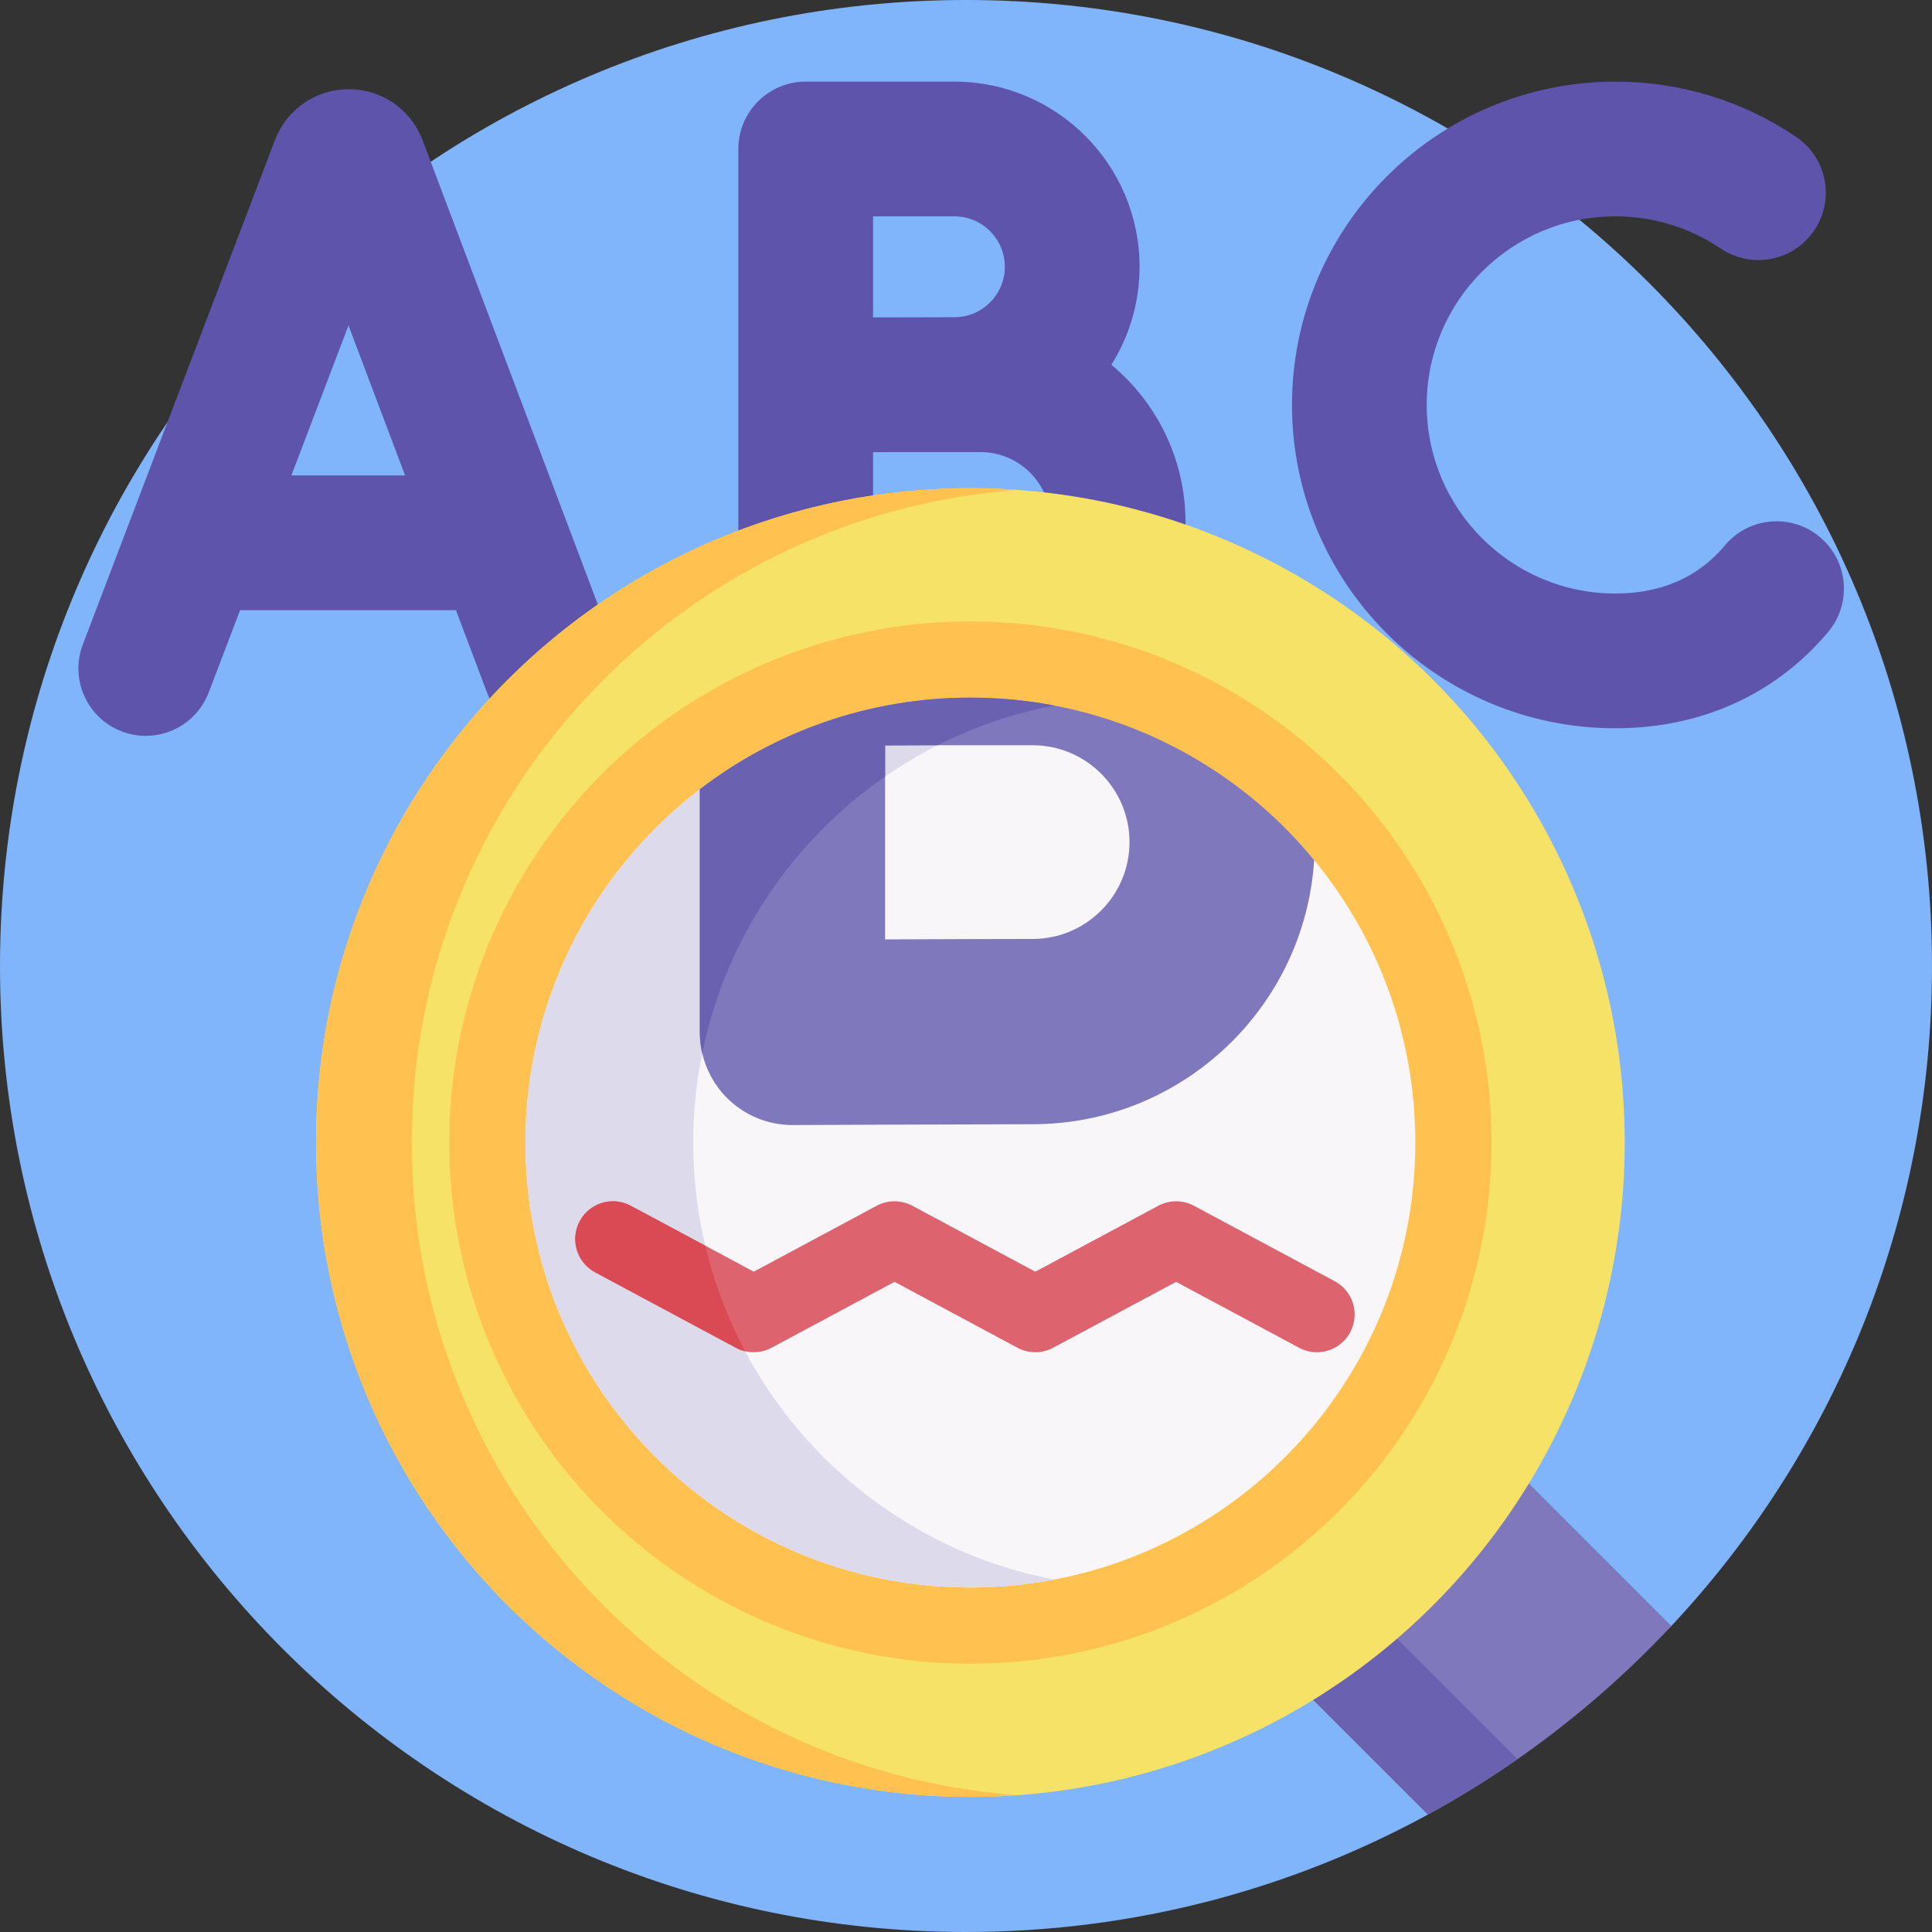 <svg xmlns="http://www.w3.org/2000/svg" id="Capa_1" height="512" viewBox="0 0 512 512" width="512"><rect x="0" y="0" width="512" height="512" fill="#333333" stroke="none"/><g><path d="m512 256c0 67.63-26.23 129.14-69.07 174.9-12.3 13.14-38.887-5.924-53.697 4.396-7.62 5.31-2.623 41.124-10.823 45.584-36.36 19.84-78.07 31.12-122.41 31.12-141.38 0-256-114.62-256-256s114.62-256 256-256 256 114.62 256 256z" fill="#80b4fb"></path><g fill="#5e54ac"><path d="m111.967 37.091c-.062-.163-.127-.326-.193-.488-3.24-7.879-10.834-12.966-19.352-12.966-.007 0-.014 0-.021 0-8.526.008-16.12 5.111-19.349 13.002-.056.135-.109.27-.16.406l-50.941 133.755c-3.509 9.214 1.115 19.528 10.329 23.036 2.092.797 4.239 1.174 6.35 1.174 7.194 0 13.973-4.38 16.686-11.502l8.308-21.814h57.204l8.213 21.763c3.481 9.222 13.778 13.882 23.005 10.398 9.225-3.481 13.88-13.78 10.4-23.005zm-34.745 88.899 15.135-39.74 14.997 39.74z"></path><path d="m294.531 96.669c4.722-7.538 7.464-16.437 7.464-25.97 0-27.056-22.011-49.068-49.068-49.068h-39.407c-9.859 0-17.852 7.993-17.852 17.852v135.664c0 4.748 1.892 9.301 5.257 12.651 3.346 3.331 7.875 5.201 12.595 5.201h.079c.363-.002 36.361-.161 46.21-.161 29.979 0 54.369-24.39 54.369-54.369-.001-16.788-7.652-31.819-19.647-41.8zm-41.604-39.334c7.37 0 13.364 5.995 13.364 13.365 0 7.369-5.995 13.364-13.364 13.364-2.956 0-8.491.016-14.499.037h-7.057v-26.766zm6.882 99.799c-5.233 0-17.733.044-28.437.087v-37.39c2.393-.009 4.838-.018 7.207-.027h21.23c10.291 0 18.665 8.373 18.665 18.665s-8.374 18.665-18.665 18.665z"></path><path d="m482.285 142.322c-7.553-6.338-18.814-5.351-25.15 2.202-1.159 1.381-2.403 2.667-3.702 3.823-6.668 5.937-15.198 8.948-25.356 8.948-27.56 0-49.981-22.421-49.981-49.98 0-27.56 22.422-49.981 49.981-49.981 10.018 0 19.676 2.948 27.932 8.525 8.17 5.521 19.268 3.37 24.787-4.799 5.519-8.17 3.37-19.267-4.799-24.785-14.181-9.58-30.751-14.644-47.919-14.644-47.247 0-85.685 38.438-85.685 85.684s38.438 85.683 85.685 85.683c18.907 0 35.886-6.22 49.101-17.989 2.584-2.302 5.043-4.838 7.308-7.538 6.336-7.551 5.351-18.812-2.202-25.149z"></path></g><g><path d="m442.93 430.9c-12.3 13.14-25.97 24.98-40.78 35.3-7.62 5.31-15.54 10.22-23.74 14.68l-143.56-143.56 57.25-57.25z" fill="#8078bc"></path><path d="m402.15 466.2c-7.62 5.31-15.54 10.22-23.74 14.68l-143.56-143.56 19.21-19.2z" fill="#6b61b1"></path><circle cx="257.161" cy="302.789" fill="#f6e266" r="173.413"></circle><path d="m269.849 475.74c-4.187.309-8.418.463-12.687.463-95.77 0-173.414-77.644-173.414-173.414s77.644-173.414 173.414-173.414c4.268 0 8.5.154 12.687.463-89.858 6.493-160.728 81.449-160.728 172.951s70.869 166.458 160.728 172.951z" fill="#ffc250"></path><circle cx="257.161" cy="302.789" fill="#ffc250" r="138.118"></circle><path d="m375.07 302.79c0 51.38-32.86 95.09-78.73 111.24-12.25 4.32-25.44 6.67-39.18 6.67-18.97 0-36.89-4.48-52.78-12.45-38.62-19.36-65.13-59.31-65.13-105.46 0-38.15 18.12-72.07 46.21-93.61 19.87-15.24 44.73-19.3 71.7-19.3 36.69 0 69.47 11.76 91.1 38.04 16.75 20.36 26.81 46.44 26.81 74.87z" fill="#f9f6f9"></path><path d="m248.849 408.254c9.517 4.771 19.769 8.296 30.541 10.351-7.198 1.378-14.627 2.097-22.229 2.097-18.977 0-36.897-4.482-52.778-12.447-38.622-19.365-65.134-59.315-65.134-105.465 0-65.126 52.786-117.912 117.912-117.912 7.602 0 15.031.718 22.229 2.096-54.495 10.392-95.675 58.292-95.675 115.816 0 46.149 26.513 86.1 65.134 105.464z" fill="#dddaec"></path><path d="m357.81 353.08c-1.8 3.37-5.26 5.28-8.82 5.28-1.6 0-3.22-.38-4.72-1.19l-32.59-17.47-32.59 17.47c-2.95 1.58-6.5 1.58-9.45 0l-32.58-17.47-32.59 17.47c-2.17 1.16-4.66 1.47-7 .92-.84-.19-1.67-.5-2.45-.92l-37.31-20c-4.86-2.61-6.69-8.67-4.08-13.54 2.61-4.86 8.67-6.7 13.53-4.09l19.75 10.58 12.84 6.89 32.58-17.47c2.96-1.58 6.5-1.58 9.45 0l32.59 17.47 32.59-17.47c2.95-1.58 6.5-1.58 9.45 0l37.31 20c4.87 2.61 6.7 8.67 4.09 13.54z" fill="#dd636e"></path><path d="m197.47 358.09c-.84-.19-1.67-.5-2.45-.92l-37.31-20c-4.86-2.61-6.69-8.67-4.08-13.54 2.61-4.86 8.67-6.7 13.53-4.09l19.75 10.58c2.34 9.86 5.91 19.24 10.56 27.97z" fill="#da4a54"></path><path d="m279.39 186.97h-.01c-7.2-1.37-14.63-2.09-22.22-2.09-26.97 0-51.83 9.06-71.7 24.3v64.42c0 1.88.22 3.73.64 5.53 1.03 4.46 3.3 8.59 6.59 11.87 4.6 4.58 10.83 7.15 17.32 7.15h.11c.5 0 50-.22 63.54-.22 39.63 0 72.15-30.99 74.6-70.01-17.15-20.84-41.31-35.69-68.87-40.95zm-5.73 61.86c-7.19 0-24.38.06-39.1.12v-51.41c3.29-.02 6.65-.03 9.91-.04h29.19c14.15 0 25.67 11.51 25.67 25.67 0 14.15-11.52 25.66-25.67 25.66z" fill="#8078bc"></path><path d="m279.38 186.97c-10.91 2.08-21.28 5.67-30.89 10.53h-4.02c-3.26.01-6.62.02-9.91.04v8.26c-24.53 16.99-42.3 43.05-48.46 73.33-.42-1.8-.64-3.65-.64-5.53v-64.42c19.87-15.24 44.73-24.3 71.7-24.3 7.59 0 15.02.72 22.22 2.09z" fill="#6b61b1"></path></g></g></svg>